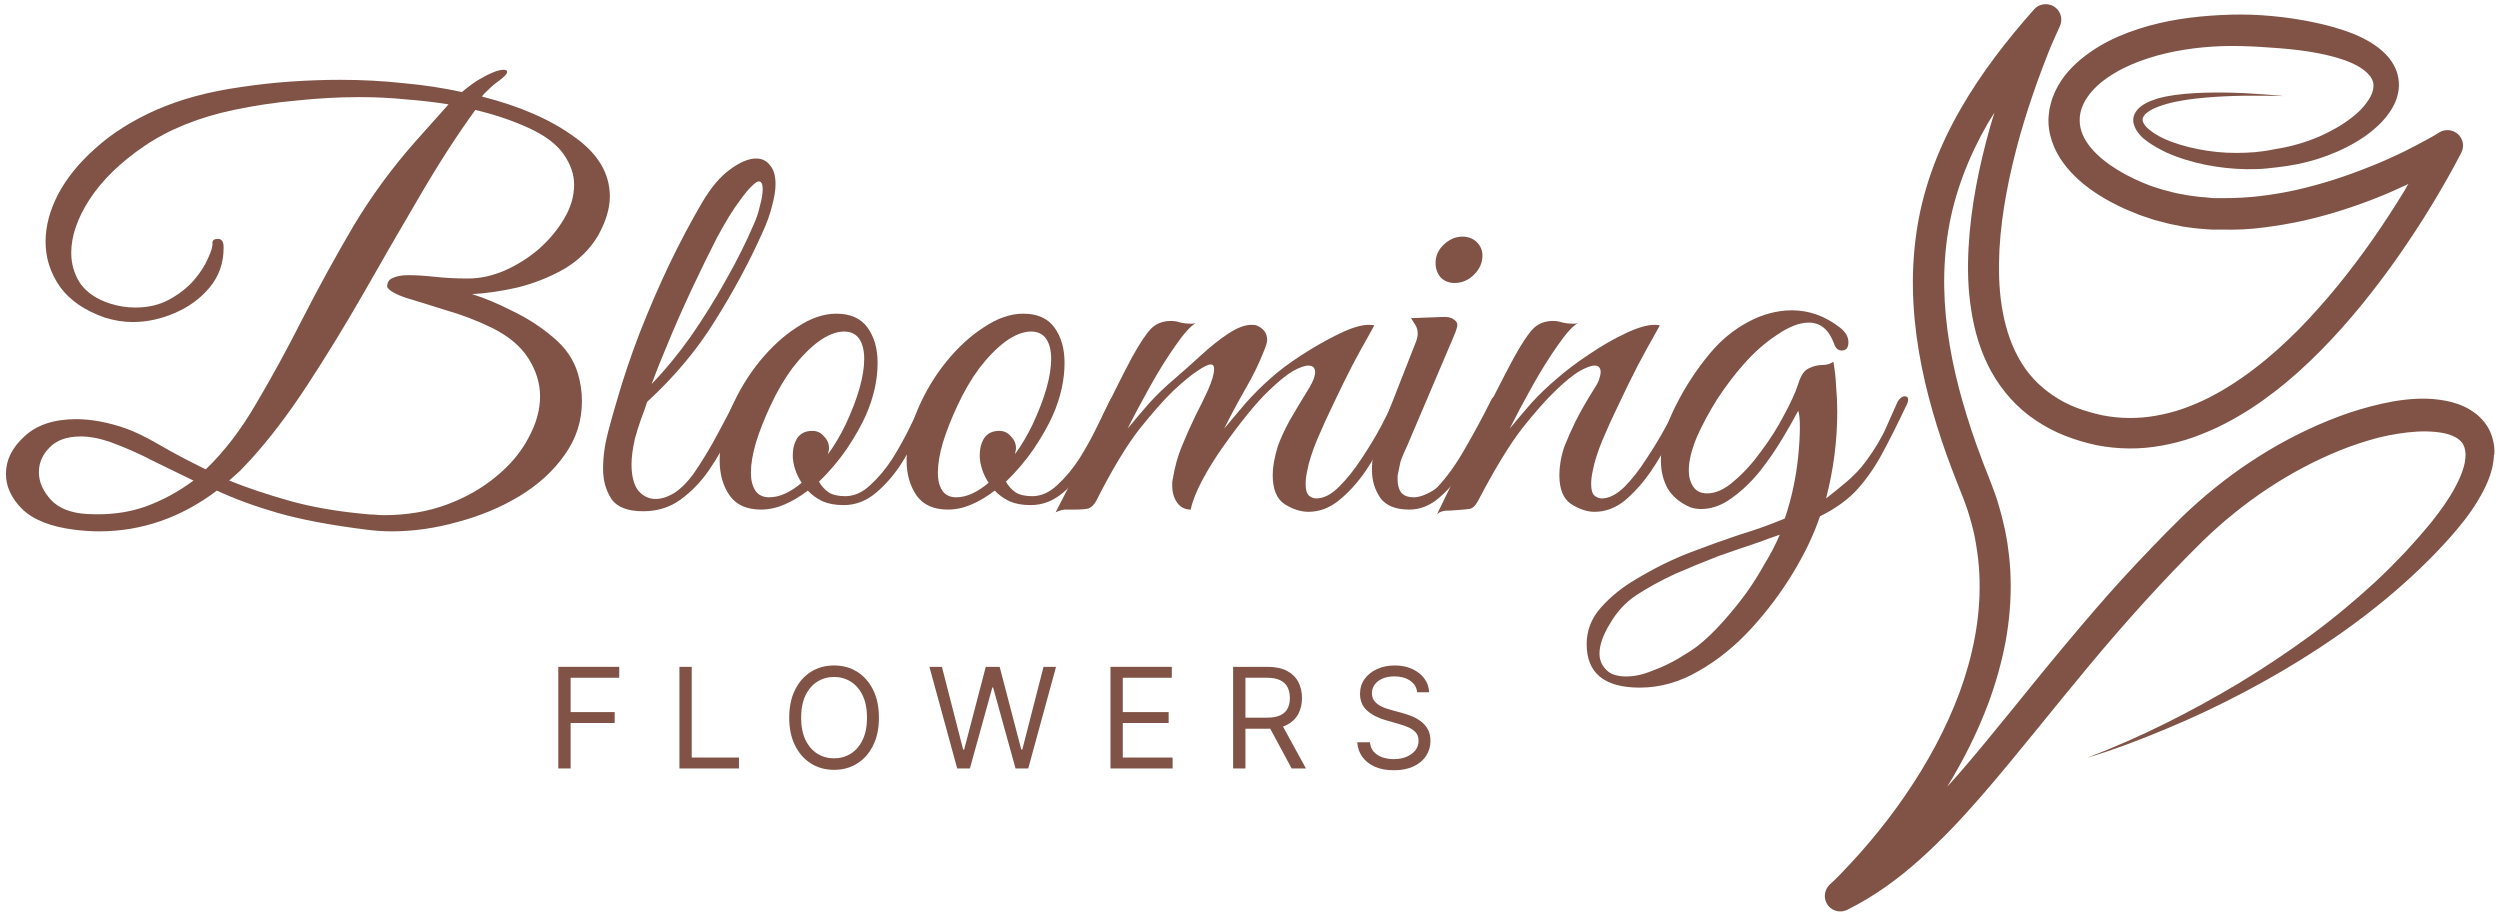 <svg xmlns="http://www.w3.org/2000/svg" width="208" height="76" viewBox="0 0 208 76" fill="none"><path d="M136.422 57.21C133.481 57.21 132.01 56.002 132.01 53.588C132.01 52.442 132.413 51.421 133.218 50.523C134.022 49.625 134.982 48.851 136.097 48.201C137.645 47.272 139.146 46.529 140.601 45.972C142.056 45.415 143.434 44.92 144.734 44.486C146.065 44.084 147.319 43.635 148.495 43.139C149.052 41.499 149.424 39.781 149.61 37.985C149.702 37.056 149.749 36.252 149.749 35.57C149.749 34.858 149.702 34.394 149.61 34.177C149.269 34.828 148.82 35.617 148.263 36.546C147.706 37.474 147.071 38.388 146.359 39.285C145.647 40.152 144.873 40.88 144.037 41.468C143.232 42.056 142.396 42.35 141.53 42.35C141.22 42.35 140.926 42.304 140.647 42.211C139.781 41.839 139.146 41.313 138.743 40.632C138.372 39.951 138.186 39.177 138.186 38.31C138.186 36.917 138.589 35.416 139.394 33.806C140.198 32.196 141.158 30.726 142.273 29.394C143.17 28.311 144.223 27.444 145.43 26.794C146.638 26.144 147.86 25.819 149.099 25.819C150.523 25.819 151.854 26.299 153.092 27.258C153.557 27.63 153.789 28.032 153.789 28.466C153.789 28.93 153.603 29.162 153.232 29.162C152.922 29.162 152.705 28.961 152.581 28.559C152.148 27.413 151.452 26.84 150.492 26.84C149.718 26.84 148.836 27.181 147.845 27.862C146.854 28.512 145.926 29.332 145.059 30.323C144.316 31.159 143.588 32.119 142.876 33.202C142.195 34.286 141.623 35.354 141.158 36.406C140.725 37.459 140.508 38.372 140.508 39.146C140.508 39.672 140.632 40.121 140.88 40.493C141.127 40.864 141.514 41.05 142.04 41.05C142.752 41.05 143.495 40.709 144.269 40.028C145.074 39.347 145.833 38.511 146.545 37.521C147.288 36.53 147.922 35.524 148.449 34.502C149.006 33.481 149.393 32.63 149.61 31.948C149.826 31.236 150.12 30.803 150.492 30.648C150.863 30.462 151.235 30.37 151.606 30.37C151.978 30.37 152.287 30.277 152.535 30.091C152.659 30.772 152.736 31.469 152.767 32.181C152.829 32.862 152.86 33.558 152.86 34.27C152.86 36.654 152.551 39.053 151.931 41.468C152.489 41.034 153.061 40.57 153.65 40.075C154.269 39.548 154.795 38.991 155.228 38.403C156.002 37.35 156.575 36.391 156.946 35.524C157.349 34.626 157.658 33.93 157.875 33.434C158.061 33.125 158.262 32.97 158.479 32.97C158.665 32.97 158.757 33.063 158.757 33.249C158.757 33.403 158.696 33.589 158.572 33.806C157.798 35.447 157.086 36.855 156.436 38.032C155.786 39.177 155.074 40.152 154.3 40.957C153.526 41.731 152.566 42.397 151.421 42.954C150.925 44.44 150.182 46.003 149.192 47.644C148.201 49.285 147.04 50.833 145.709 52.288C144.378 53.742 142.923 54.919 141.344 55.817C139.765 56.745 138.124 57.21 136.422 57.21ZM135.307 56.281C135.988 56.281 136.7 56.126 137.443 55.817C138.217 55.538 138.945 55.197 139.626 54.795C140.307 54.393 140.833 54.052 141.205 53.773C141.917 53.216 142.644 52.52 143.387 51.684C144.13 50.848 144.78 50.043 145.337 49.269C145.864 48.526 146.359 47.737 146.823 46.901C147.319 46.096 147.737 45.291 148.077 44.486C147.83 44.579 147.52 44.687 147.148 44.811C146.808 44.935 146.56 45.028 146.405 45.09C145.384 45.43 144.254 45.817 143.016 46.251C141.808 46.715 140.601 47.21 139.394 47.737C138.186 48.294 137.087 48.898 136.097 49.548C135.23 50.136 134.518 50.91 133.961 51.87C133.372 52.829 133.078 53.665 133.078 54.377C133.078 54.903 133.264 55.352 133.636 55.724C133.976 56.095 134.533 56.281 135.307 56.281Z" fill="#805346"></path><path d="M119.568 42.768C120.683 40.508 121.751 38.279 122.772 36.081C123.825 33.852 124.893 31.732 125.976 29.72C126.595 28.605 127.106 27.831 127.509 27.398C127.942 26.933 128.515 26.701 129.227 26.701C129.475 26.701 129.738 26.748 130.016 26.84C130.295 26.902 130.573 26.933 130.852 26.933C131.038 26.933 131.177 26.918 131.27 26.887C130.837 27.135 130.279 27.754 129.598 28.744C128.917 29.704 128.221 30.819 127.509 32.088C126.797 33.357 126.162 34.549 125.605 35.663C126.193 34.951 126.797 34.239 127.416 33.527C128.066 32.815 128.778 32.134 129.552 31.484C130.295 30.834 131.177 30.168 132.199 29.487C133.251 28.775 134.273 28.187 135.264 27.723C136.254 27.258 137.044 27.026 137.632 27.026C137.848 27.026 138.003 27.042 138.096 27.073C138.096 27.073 137.926 27.382 137.585 28.001C137.245 28.59 136.811 29.379 136.285 30.37C135.79 31.329 135.279 32.366 134.753 33.481C134.226 34.564 133.747 35.617 133.313 36.639C132.911 37.629 132.648 38.465 132.524 39.146C132.431 39.548 132.384 39.92 132.384 40.261C132.384 40.756 132.477 41.081 132.663 41.236C132.849 41.391 133.05 41.468 133.267 41.468C133.855 41.468 134.474 41.158 135.124 40.539C135.774 39.889 136.393 39.1 136.982 38.171C137.601 37.242 138.143 36.344 138.607 35.478C139.102 34.58 139.458 33.899 139.675 33.434C139.799 33.187 139.892 33.047 139.954 33.017C140.016 32.955 140.108 32.924 140.232 32.924C140.418 32.924 140.511 33.047 140.511 33.295C140.511 33.45 140.464 33.62 140.372 33.806C140 34.518 139.551 35.369 139.025 36.36C138.53 37.35 137.957 38.326 137.307 39.285C136.657 40.214 135.945 41.004 135.171 41.654C134.397 42.273 133.561 42.582 132.663 42.582C132.044 42.582 131.394 42.366 130.713 41.932C130.063 41.499 129.738 40.694 129.738 39.518C129.738 39.177 129.769 38.821 129.831 38.45C129.892 38.047 130.001 37.614 130.156 37.149C130.403 36.53 130.697 35.865 131.038 35.153C131.378 34.441 131.936 33.465 132.71 32.227C132.926 31.887 133.05 31.623 133.081 31.438C133.143 31.252 133.174 31.097 133.174 30.973C133.174 30.602 133.004 30.416 132.663 30.416C132.384 30.416 131.967 30.571 131.409 30.88C130.883 31.19 130.217 31.732 129.413 32.506C128.639 33.249 127.71 34.301 126.626 35.663C125.574 37.026 124.351 39.038 122.958 41.7C122.741 42.102 122.494 42.319 122.215 42.35C121.967 42.381 121.611 42.412 121.147 42.443C120.837 42.474 120.543 42.489 120.265 42.489C119.986 42.52 119.754 42.613 119.568 42.768Z" fill="#805346"></path><path d="M121.018 23.544C120.553 23.544 120.166 23.389 119.857 23.079C119.578 22.739 119.439 22.336 119.439 21.872C119.439 21.284 119.671 20.773 120.136 20.34C120.6 19.906 121.111 19.689 121.668 19.689C122.163 19.689 122.566 19.844 122.875 20.154C123.185 20.463 123.34 20.835 123.34 21.268C123.34 21.857 123.107 22.383 122.643 22.847C122.179 23.311 121.637 23.544 121.018 23.544ZM117.256 42.397C116.111 42.397 115.306 42.072 114.842 41.422C114.377 40.74 114.145 39.967 114.145 39.1C114.145 38.635 114.192 38.171 114.285 37.707C114.408 37.211 114.548 36.763 114.702 36.36L117.814 28.419C117.907 28.172 117.953 27.955 117.953 27.769C117.953 27.46 117.876 27.197 117.721 26.98C117.566 26.732 117.458 26.562 117.396 26.469L119.95 26.376C120.414 26.345 120.739 26.407 120.925 26.562C121.142 26.686 121.25 26.841 121.25 27.026C121.25 27.212 121.142 27.553 120.925 28.048L117.071 37.103C117.071 37.103 116.978 37.304 116.792 37.707C116.637 38.078 116.544 38.326 116.514 38.45C116.421 38.914 116.359 39.208 116.328 39.332C116.297 39.456 116.281 39.533 116.281 39.564C116.281 39.595 116.281 39.719 116.281 39.936C116.281 40.338 116.374 40.679 116.56 40.957C116.777 41.236 117.133 41.375 117.628 41.375C117.938 41.375 118.294 41.282 118.696 41.096C119.098 40.911 119.393 40.725 119.578 40.539C120.352 39.734 121.111 38.682 121.854 37.382C122.628 36.05 123.34 34.735 123.99 33.435C124.114 33.125 124.268 32.97 124.454 32.97C124.609 32.97 124.686 33.078 124.686 33.295C124.686 33.419 124.64 33.605 124.547 33.852C124.237 34.503 123.85 35.307 123.386 36.267C122.922 37.227 122.364 38.187 121.714 39.146C121.095 40.075 120.414 40.849 119.671 41.468C118.928 42.087 118.123 42.397 117.256 42.397Z" fill="#805346"></path><path d="M87.826 42.629C88.971 40.431 90.055 38.233 91.076 36.035C92.098 33.806 93.135 31.701 94.187 29.72C94.807 28.605 95.317 27.831 95.72 27.398C96.153 26.933 96.726 26.701 97.438 26.701C97.686 26.701 97.949 26.748 98.227 26.84C98.506 26.902 98.785 26.933 99.063 26.933C99.249 26.933 99.388 26.918 99.481 26.887C99.048 27.135 98.49 27.754 97.809 28.744C97.128 29.704 96.432 30.819 95.72 32.088C95.008 33.357 94.373 34.549 93.816 35.663C94.404 34.951 95.008 34.239 95.627 33.527C96.277 32.815 96.989 32.134 97.763 31.484C98.444 30.896 99.156 30.261 99.899 29.58C100.673 28.868 101.431 28.265 102.174 27.769C102.917 27.274 103.568 27.026 104.125 27.026C104.341 27.026 104.481 27.042 104.543 27.073C105.131 27.32 105.425 27.723 105.425 28.28C105.425 28.466 105.348 28.744 105.193 29.116C104.79 30.168 104.264 31.252 103.614 32.366C102.995 33.45 102.407 34.549 101.849 35.663C102.314 35.106 102.886 34.425 103.568 33.62C104.28 32.815 104.992 32.103 105.704 31.484C106.385 30.865 107.251 30.215 108.304 29.534C109.357 28.853 110.394 28.265 111.415 27.769C112.437 27.274 113.257 27.026 113.876 27.026C114.093 27.026 114.248 27.042 114.341 27.073C114.341 27.073 114.17 27.382 113.83 28.001C113.489 28.59 113.056 29.379 112.53 30.37C112.034 31.329 111.524 32.366 110.997 33.481C110.471 34.564 109.991 35.617 109.558 36.639C109.155 37.629 108.892 38.465 108.768 39.146C108.676 39.548 108.629 39.92 108.629 40.261C108.629 40.756 108.722 41.081 108.908 41.236C109.093 41.391 109.295 41.468 109.511 41.468C110.131 41.468 110.765 41.143 111.415 40.493C112.065 39.843 112.685 39.069 113.273 38.171C113.892 37.242 114.434 36.344 114.898 35.478C115.362 34.58 115.703 33.899 115.92 33.434C116.105 33.094 116.291 32.924 116.477 32.924C116.663 32.924 116.755 33.047 116.755 33.295C116.755 33.45 116.709 33.62 116.616 33.806C116.245 34.518 115.796 35.369 115.269 36.36C114.774 37.35 114.201 38.326 113.551 39.285C112.901 40.214 112.174 41.004 111.369 41.654C110.595 42.273 109.759 42.582 108.861 42.582C108.211 42.582 107.546 42.366 106.865 41.932C106.214 41.499 105.889 40.694 105.889 39.518C105.889 38.867 106.029 38.078 106.307 37.149C106.524 36.53 106.849 35.818 107.282 35.013C107.747 34.208 108.304 33.28 108.954 32.227C109.264 31.701 109.418 31.283 109.418 30.973C109.418 30.602 109.233 30.416 108.861 30.416C108.552 30.416 108.118 30.571 107.561 30.88C107.035 31.19 106.369 31.732 105.564 32.506C105.069 32.97 104.481 33.62 103.8 34.456C103.15 35.261 102.484 36.143 101.803 37.103C101.122 38.063 100.534 39.007 100.038 39.935C99.543 40.864 99.218 41.685 99.063 42.397C98.599 42.397 98.227 42.211 97.949 41.839C97.67 41.437 97.531 40.973 97.531 40.446C97.531 40.353 97.531 40.261 97.531 40.168C97.531 40.075 97.546 39.966 97.577 39.843C97.732 38.883 97.98 37.985 98.32 37.149C98.661 36.313 99.048 35.447 99.481 34.549C99.822 33.899 100.162 33.202 100.503 32.459C100.843 31.685 101.014 31.097 101.014 30.695C101.014 30.447 100.921 30.323 100.735 30.323C100.518 30.323 100.162 30.494 99.667 30.834C99.172 31.144 98.49 31.701 97.624 32.506C96.85 33.249 95.906 34.317 94.791 35.71C93.708 37.103 92.516 39.084 91.216 41.654C91.03 41.994 90.813 42.211 90.565 42.304C90.318 42.366 89.931 42.397 89.404 42.397C89.064 42.397 88.785 42.397 88.569 42.397C88.321 42.428 88.073 42.505 87.826 42.629Z" fill="#805346"></path><path d="M78.865 42.397C77.689 42.397 76.822 42.01 76.265 41.236C75.708 40.431 75.429 39.456 75.429 38.31C75.429 36.917 75.754 35.462 76.404 33.945C77.023 32.521 77.813 31.221 78.773 30.045C79.732 28.868 80.769 27.924 81.884 27.212C82.998 26.469 84.082 26.098 85.134 26.098C86.311 26.098 87.178 26.485 87.735 27.259C88.292 28.032 88.571 29.008 88.571 30.184C88.571 31.608 88.246 33.063 87.596 34.549C87.224 35.385 86.698 36.314 86.017 37.335C85.336 38.326 84.562 39.239 83.695 40.075C83.881 40.416 84.144 40.71 84.484 40.957C84.825 41.174 85.289 41.282 85.877 41.282C86.62 41.282 87.317 40.973 87.967 40.354C88.648 39.734 89.267 38.991 89.824 38.125C90.382 37.227 90.877 36.329 91.31 35.431C91.744 34.534 92.1 33.806 92.378 33.249C92.471 33.063 92.626 32.97 92.843 32.97C92.967 32.97 93.059 33.032 93.121 33.156C93.183 33.249 93.168 33.404 93.075 33.62C92.889 34.085 92.58 34.781 92.146 35.71C91.713 36.608 91.186 37.552 90.567 38.542C89.948 39.502 89.236 40.323 88.431 41.004C87.626 41.685 86.729 42.025 85.738 42.025C85.057 42.025 84.469 41.917 83.974 41.7C83.478 41.453 83.076 41.158 82.766 40.818C82.116 41.313 81.466 41.7 80.816 41.979C80.166 42.257 79.516 42.397 78.865 42.397ZM79.562 41.375C80.398 41.375 81.296 40.973 82.255 40.168C82.008 39.796 81.822 39.409 81.698 39.007C81.574 38.605 81.512 38.233 81.512 37.892C81.512 37.335 81.636 36.855 81.884 36.453C82.162 36.05 82.58 35.849 83.138 35.849C83.54 35.849 83.865 36.004 84.113 36.314C84.391 36.592 84.531 36.917 84.531 37.289C84.531 37.382 84.515 37.474 84.484 37.567C84.484 37.629 84.469 37.707 84.438 37.8C84.964 37.087 85.459 36.252 85.924 35.292C86.945 33.094 87.456 31.283 87.456 29.859C87.456 29.147 87.317 28.59 87.038 28.187C86.76 27.785 86.342 27.584 85.784 27.584C85.134 27.584 84.422 27.862 83.648 28.419C82.905 28.977 82.178 29.72 81.466 30.648C80.785 31.577 80.181 32.614 79.655 33.76C79.16 34.812 78.757 35.834 78.448 36.824C78.169 37.784 78.03 38.62 78.03 39.332C78.03 39.951 78.153 40.446 78.401 40.818C78.649 41.189 79.036 41.375 79.562 41.375Z" fill="#805346"></path><path d="M63.311 42.397C62.135 42.397 61.268 42.01 60.711 41.236C60.153 40.431 59.875 39.456 59.875 38.31C59.875 36.917 60.2 35.462 60.85 33.945C61.469 32.521 62.258 31.221 63.218 30.045C64.178 28.868 65.215 27.924 66.329 27.212C67.444 26.469 68.527 26.098 69.58 26.098C70.756 26.098 71.623 26.485 72.18 27.259C72.738 28.032 73.016 29.008 73.016 30.184C73.016 31.608 72.691 33.063 72.041 34.549C71.669 35.385 71.143 36.314 70.462 37.335C69.781 38.326 69.007 39.239 68.14 40.075C68.326 40.416 68.589 40.71 68.93 40.957C69.27 41.174 69.735 41.282 70.323 41.282C71.066 41.282 71.762 40.973 72.412 40.354C73.094 39.734 73.713 38.991 74.27 38.125C74.827 37.227 75.323 36.329 75.756 35.431C76.189 34.534 76.545 33.806 76.824 33.249C76.917 33.063 77.072 32.97 77.288 32.97C77.412 32.97 77.505 33.032 77.567 33.156C77.629 33.249 77.613 33.404 77.52 33.62C77.335 34.085 77.025 34.781 76.592 35.71C76.158 36.608 75.632 37.552 75.013 38.542C74.394 39.502 73.682 40.323 72.877 41.004C72.072 41.685 71.174 42.025 70.184 42.025C69.502 42.025 68.914 41.917 68.419 41.7C67.924 41.453 67.521 41.158 67.212 40.818C66.562 41.313 65.912 41.7 65.261 41.979C64.611 42.257 63.961 42.397 63.311 42.397ZM64.008 41.375C64.843 41.375 65.741 40.973 66.701 40.168C66.453 39.796 66.267 39.409 66.144 39.007C66.02 38.605 65.958 38.233 65.958 37.892C65.958 37.335 66.082 36.855 66.329 36.453C66.608 36.05 67.026 35.849 67.583 35.849C67.986 35.849 68.311 36.004 68.558 36.314C68.837 36.592 68.976 36.917 68.976 37.289C68.976 37.382 68.961 37.474 68.93 37.567C68.93 37.629 68.914 37.707 68.883 37.8C69.41 37.087 69.905 36.252 70.369 35.292C71.391 33.094 71.902 31.283 71.902 29.859C71.902 29.147 71.762 28.59 71.484 28.187C71.205 27.785 70.787 27.584 70.23 27.584C69.58 27.584 68.868 27.862 68.094 28.419C67.351 28.977 66.624 29.72 65.912 30.648C65.23 31.577 64.627 32.614 64.1 33.76C63.605 34.812 63.203 35.834 62.893 36.824C62.614 37.784 62.475 38.62 62.475 39.332C62.475 39.951 62.599 40.446 62.847 40.818C63.094 41.189 63.481 41.375 64.008 41.375Z" fill="#805346"></path><path d="M53.518 42.536C52.218 42.536 51.336 42.195 50.871 41.514C50.407 40.802 50.175 39.966 50.175 39.007C50.175 38.016 50.314 36.995 50.593 35.942C50.871 34.889 51.119 34.007 51.336 33.295C51.831 31.561 52.45 29.72 53.193 27.769C53.967 25.788 54.803 23.853 55.701 21.965C56.629 20.045 57.543 18.327 58.44 16.81C59.153 15.603 59.911 14.705 60.716 14.117C61.552 13.498 62.279 13.188 62.898 13.188C63.394 13.188 63.781 13.374 64.059 13.745C64.369 14.086 64.524 14.612 64.524 15.324C64.524 15.82 64.431 16.408 64.245 17.089C64.09 17.77 63.812 18.544 63.409 19.411C62.326 21.825 61.025 24.24 59.508 26.655C58.023 29.069 56.134 31.329 53.843 33.434C53.719 33.837 53.549 34.317 53.333 34.874C53.147 35.4 52.976 35.942 52.822 36.499C52.636 37.335 52.543 38.047 52.543 38.635C52.543 39.595 52.729 40.322 53.1 40.818C53.503 41.282 53.983 41.514 54.54 41.514C55.035 41.514 55.561 41.344 56.119 41.004C56.676 40.632 57.202 40.106 57.697 39.425C58.44 38.341 59.106 37.242 59.694 36.128C60.313 34.982 60.778 34.1 61.087 33.481C61.273 33.14 61.474 32.97 61.691 32.97C61.846 32.97 61.923 33.063 61.923 33.249C61.923 33.403 61.877 33.574 61.784 33.76C61.505 34.379 61.134 35.184 60.669 36.174C60.236 37.134 59.679 38.109 58.998 39.1C58.348 40.059 57.558 40.88 56.629 41.561C55.732 42.211 54.695 42.536 53.518 42.536ZM54.215 31.948C55.329 30.803 56.413 29.487 57.465 28.001C58.518 26.485 59.493 24.921 60.391 23.311C61.319 21.671 62.093 20.123 62.713 18.668C62.929 18.203 63.099 17.692 63.223 17.135C63.378 16.578 63.456 16.114 63.456 15.742C63.456 15.309 63.347 15.092 63.13 15.092C63.007 15.092 62.821 15.216 62.573 15.464C62.326 15.68 62.001 16.067 61.598 16.625C61.01 17.398 60.36 18.451 59.648 19.782C58.967 21.113 58.27 22.537 57.558 24.054C56.846 25.571 56.196 27.042 55.608 28.466C55.02 29.859 54.555 31.02 54.215 31.948Z" fill="#805346"></path><path d="M8.249 44.208C7.568 44.208 6.871 44.161 6.159 44.068C4.209 43.821 2.769 43.248 1.841 42.35C0.943 41.452 0.494 40.477 0.494 39.425C0.494 38.279 1.005 37.242 2.026 36.313C3.048 35.354 4.487 34.874 6.345 34.874C7.583 34.874 8.93 35.122 10.385 35.617C11.19 35.896 12.149 36.36 13.264 37.01C14.378 37.66 15.663 38.341 17.118 39.053C18.666 37.567 20.075 35.725 21.344 33.527C22.644 31.329 23.929 28.977 25.198 26.469C26.498 23.93 27.891 21.392 29.377 18.854C30.894 16.315 32.643 13.931 34.624 11.702L37.318 8.684C36.172 8.498 34.98 8.359 33.742 8.266C32.504 8.142 31.219 8.08 29.888 8.08C28.216 8.08 26.498 8.173 24.734 8.359C22.969 8.514 21.204 8.777 19.44 9.148C16.53 9.767 14.069 10.758 12.056 12.12C10.044 13.482 8.512 14.968 7.459 16.578C6.438 18.157 5.927 19.643 5.927 21.036C5.927 21.996 6.19 22.863 6.716 23.636C7.274 24.379 8.094 24.921 9.177 25.262C9.859 25.478 10.555 25.587 11.267 25.587C12.32 25.587 13.248 25.37 14.053 24.937C14.858 24.503 15.539 23.977 16.096 23.358C16.654 22.708 17.056 22.088 17.304 21.5C17.582 20.912 17.706 20.479 17.675 20.2C17.675 19.983 17.83 19.875 18.14 19.875C18.449 19.875 18.604 20.107 18.604 20.572V20.618C18.604 21.887 18.217 22.986 17.443 23.915C16.669 24.844 15.694 25.556 14.518 26.051C13.372 26.546 12.211 26.794 11.035 26.794C10.292 26.794 9.518 26.67 8.713 26.423C7.041 25.834 5.803 24.983 4.998 23.869C4.193 22.723 3.791 21.469 3.791 20.107C3.791 18.838 4.131 17.538 4.812 16.207C5.524 14.845 6.562 13.56 7.924 12.352C9.286 11.114 10.973 10.046 12.985 9.148C15.028 8.251 17.381 7.616 20.044 7.244C21.468 7.028 22.876 6.873 24.269 6.78C25.662 6.687 27.009 6.641 28.309 6.641C30.105 6.641 31.854 6.734 33.556 6.919C35.29 7.074 36.915 7.322 38.432 7.662C38.866 7.291 39.299 6.966 39.733 6.687C40.197 6.409 40.615 6.192 40.986 6.037C41.203 5.944 41.389 5.882 41.544 5.851C41.698 5.82 41.822 5.805 41.915 5.805C42.101 5.805 42.194 5.867 42.194 5.991C42.194 6.145 41.961 6.393 41.497 6.734C41.188 6.95 40.893 7.198 40.615 7.477C40.336 7.724 40.166 7.91 40.104 8.034C43.262 8.839 45.816 9.953 47.766 11.377C49.747 12.77 50.738 14.427 50.738 16.346C50.738 17.337 50.413 18.42 49.763 19.596C49.082 20.742 48.137 21.671 46.93 22.383C45.723 23.064 44.438 23.575 43.076 23.915C41.714 24.225 40.444 24.41 39.268 24.472C40.29 24.782 41.404 25.246 42.611 25.865C43.85 26.453 44.98 27.181 46.001 28.048C47.054 28.915 47.75 29.936 48.091 31.113C48.308 31.856 48.416 32.614 48.416 33.388C48.416 35.029 47.936 36.515 46.977 37.846C46.048 39.177 44.794 40.322 43.215 41.282C41.667 42.211 39.965 42.923 38.107 43.418C36.25 43.944 34.408 44.208 32.581 44.208C31.9 44.208 31.204 44.161 30.492 44.068C27.52 43.697 25.059 43.233 23.108 42.675C21.189 42.118 19.502 41.499 18.047 40.818C15.044 43.078 11.778 44.208 8.249 44.208ZM31.931 42.861C33.85 42.861 35.6 42.567 37.178 41.979C38.757 41.391 40.119 40.617 41.265 39.657C42.441 38.697 43.339 37.629 43.958 36.453C44.608 35.276 44.933 34.115 44.933 32.97C44.933 31.887 44.608 30.834 43.958 29.812C43.308 28.791 42.286 27.939 40.893 27.258C39.686 26.67 38.432 26.19 37.132 25.819C35.863 25.416 34.764 25.076 33.835 24.797C32.906 24.488 32.365 24.178 32.21 23.869C32.21 23.497 32.365 23.25 32.674 23.126C33.015 22.971 33.448 22.893 33.974 22.893C34.593 22.893 35.337 22.94 36.203 23.033C37.07 23.126 37.983 23.172 38.943 23.172C39.934 23.172 40.94 22.955 41.961 22.522C43.014 22.058 43.974 21.454 44.84 20.711C45.707 19.937 46.404 19.101 46.93 18.203C47.487 17.275 47.766 16.331 47.766 15.371C47.766 14.504 47.472 13.653 46.884 12.817C46.295 11.981 45.32 11.253 43.958 10.634C42.596 10.015 41.126 9.52 39.547 9.148C37.999 11.284 36.451 13.684 34.903 16.346C33.355 18.977 31.807 21.655 30.259 24.379C28.712 27.073 27.148 29.627 25.569 32.041C23.991 34.456 22.412 36.53 20.833 38.264C20.461 38.666 20.167 38.976 19.951 39.193C19.734 39.378 19.44 39.641 19.068 39.982C20.523 40.57 22.18 41.127 24.037 41.654C25.895 42.18 28.015 42.551 30.399 42.768C30.646 42.799 30.894 42.815 31.142 42.815C31.42 42.846 31.683 42.861 31.931 42.861ZM7.32 42.768C9.054 42.861 10.633 42.66 12.056 42.164C13.511 41.638 14.858 40.911 16.096 39.982C15.013 39.456 13.899 38.914 12.753 38.357C11.639 37.769 10.447 37.242 9.177 36.778C8.28 36.468 7.459 36.313 6.716 36.313C5.571 36.313 4.704 36.623 4.116 37.242C3.528 37.83 3.234 38.511 3.234 39.285C3.234 40.09 3.574 40.864 4.255 41.607C4.936 42.319 5.958 42.706 7.32 42.768Z" fill="#805346"></path><path d="M207.528 37.814C207.56 37.436 207.513 37.011 207.418 36.617C207.324 36.207 207.15 35.798 206.914 35.42C206.678 35.057 206.378 34.742 206.063 34.475C205.733 34.223 205.402 34.002 205.055 33.845C204.362 33.514 203.669 33.356 202.992 33.262C202.315 33.167 201.653 33.151 200.991 33.183C199.684 33.246 198.455 33.498 197.242 33.813C196.03 34.128 194.864 34.522 193.714 34.995C189.146 36.853 185.051 39.626 181.538 43.012C179.821 44.698 178.183 46.414 176.56 48.179C174.954 49.943 173.41 51.754 171.882 53.581C168.826 57.22 165.928 60.969 162.872 64.498C162.589 64.828 162.289 65.128 162.006 65.458C163.36 63.253 164.542 60.906 165.455 58.449C166.054 56.826 166.527 55.141 166.857 53.424C167.172 51.707 167.33 49.943 167.283 48.179C167.267 47.297 167.188 46.414 167.062 45.532C167.015 45.091 166.92 44.666 166.842 44.225C166.747 43.8 166.653 43.359 166.542 42.933C166.432 42.508 166.306 42.083 166.18 41.657C166.038 41.232 165.896 40.823 165.739 40.413L165.282 39.232C165.14 38.854 164.967 38.476 164.841 38.082C164.258 36.554 163.739 34.995 163.297 33.435C162.841 31.876 162.478 30.285 162.211 28.694C161.675 25.512 161.58 22.283 162.1 19.164C162.62 16.029 163.786 13.037 165.392 10.248C165.566 9.949 165.755 9.666 165.944 9.366C165.818 9.76 165.692 10.154 165.581 10.548C164.668 13.793 163.975 17.132 163.786 20.582C163.691 22.299 163.723 24.047 164.006 25.796C164.274 27.544 164.778 29.292 165.676 30.915C166.117 31.718 166.668 32.49 167.298 33.183C167.928 33.876 168.637 34.49 169.409 34.995C170.181 35.514 171 35.94 171.851 36.27C172.701 36.601 173.568 36.853 174.45 37.042C176.23 37.389 178.088 37.404 179.853 37.074C180.735 36.916 181.601 36.696 182.452 36.396C183.286 36.097 184.105 35.751 184.893 35.357C185.681 34.963 186.437 34.522 187.161 34.065C187.902 33.593 188.595 33.089 189.272 32.569C190.642 31.513 191.903 30.363 193.1 29.151C195.494 26.725 197.605 24.078 199.542 21.322C200.503 19.936 201.432 18.534 202.299 17.101C202.74 16.376 203.165 15.651 203.575 14.927C203.779 14.565 203.984 14.186 204.189 13.824C204.394 13.446 204.583 13.084 204.788 12.69C204.977 12.296 204.977 11.824 204.725 11.43C204.346 10.831 203.559 10.642 202.945 11.02C202.756 11.146 202.504 11.288 202.283 11.414C202.047 11.54 201.826 11.666 201.59 11.792C201.117 12.044 200.645 12.296 200.172 12.533C199.211 13.005 198.235 13.446 197.242 13.84C195.258 14.643 193.226 15.305 191.162 15.777C190.138 16.014 189.083 16.187 188.043 16.313C187.004 16.439 185.964 16.486 184.925 16.486H184.153L183.381 16.407C183.129 16.407 182.861 16.36 182.609 16.329L182.231 16.281L182.042 16.25L181.853 16.218L181.097 16.077C180.845 16.029 180.609 15.951 180.357 15.888L179.979 15.793C179.853 15.762 179.742 15.714 179.616 15.683C179.38 15.604 179.128 15.525 178.892 15.447C177.001 14.722 175.127 13.682 173.961 12.296C173.678 11.95 173.442 11.587 173.284 11.209C173.127 10.831 173.032 10.453 173.032 10.075C173.001 9.319 173.3 8.547 173.835 7.854C174.371 7.161 175.127 6.547 175.978 6.059C176.812 5.554 177.758 5.161 178.734 4.846C180.687 4.216 182.767 3.916 184.877 3.838C185.933 3.806 186.988 3.838 188.043 3.901C189.099 3.964 190.17 4.042 191.21 4.168C192.249 4.294 193.289 4.483 194.265 4.751C194.754 4.893 195.226 5.05 195.652 5.239C196.077 5.428 196.486 5.665 196.801 5.932C197.116 6.2 197.321 6.468 197.416 6.752C197.51 7.019 197.494 7.334 197.368 7.712C197.242 8.075 196.99 8.453 196.691 8.815C196.392 9.177 196.03 9.508 195.636 9.807C194.848 10.422 193.935 10.926 192.989 11.351C192.029 11.761 191.036 12.076 190.012 12.28C189.76 12.328 189.477 12.375 189.209 12.422C188.941 12.485 188.689 12.517 188.421 12.564C187.902 12.643 187.382 12.69 186.846 12.706C185.791 12.753 184.72 12.706 183.68 12.548C182.625 12.391 181.585 12.139 180.609 11.776C180.12 11.587 179.648 11.367 179.222 11.083C179.018 10.942 178.813 10.8 178.64 10.627C178.482 10.469 178.34 10.28 178.293 10.123C178.246 9.965 178.246 9.823 178.356 9.666C178.451 9.508 178.64 9.351 178.844 9.225C179.254 8.957 179.774 8.799 180.278 8.642C181.317 8.358 182.404 8.217 183.491 8.122C184.578 8.027 185.681 7.98 186.768 7.964C187.87 7.949 188.973 7.965 190.06 7.996C187.87 7.791 185.665 7.649 183.46 7.712C182.357 7.744 181.239 7.823 180.136 8.043C179.994 8.075 179.853 8.106 179.727 8.138C179.585 8.169 179.443 8.216 179.317 8.264C179.049 8.358 178.766 8.453 178.498 8.61C178.23 8.752 177.962 8.941 177.742 9.24C177.632 9.382 177.553 9.571 177.506 9.76C177.474 9.949 177.474 10.17 177.537 10.343C177.632 10.705 177.836 10.989 178.041 11.225C178.246 11.461 178.482 11.65 178.734 11.824C179.222 12.17 179.726 12.438 180.246 12.69C181.302 13.162 182.389 13.478 183.507 13.714C184.625 13.934 185.759 14.06 186.894 14.076C187.461 14.076 188.043 14.076 188.61 14.013C188.894 13.982 189.193 13.95 189.461 13.919C189.745 13.871 189.997 13.856 190.296 13.808C191.446 13.635 192.564 13.352 193.651 12.942C194.738 12.533 195.793 12.013 196.77 11.335C197.258 10.989 197.731 10.595 198.172 10.138C198.597 9.681 199.007 9.146 199.29 8.484C199.432 8.154 199.526 7.791 199.574 7.397C199.621 7.004 199.574 6.594 199.479 6.2C199.385 5.806 199.196 5.444 198.991 5.129C198.786 4.814 198.534 4.546 198.282 4.31C197.778 3.837 197.227 3.507 196.66 3.207C196.108 2.924 195.541 2.703 194.974 2.514C193.856 2.136 192.722 1.884 191.588 1.68C190.453 1.475 189.335 1.349 188.201 1.27C187.067 1.191 185.917 1.191 184.767 1.254C182.483 1.365 180.168 1.68 177.931 2.404C176.812 2.766 175.71 3.223 174.654 3.853C173.615 4.483 172.607 5.255 171.788 6.295C171.394 6.815 171.032 7.413 170.795 8.075C170.669 8.406 170.59 8.752 170.512 9.099C170.464 9.461 170.417 9.807 170.433 10.17C170.449 10.894 170.638 11.603 170.906 12.233C171.173 12.863 171.551 13.43 171.961 13.934C172.796 14.943 173.772 15.699 174.796 16.329C175.3 16.644 175.836 16.927 176.356 17.179C176.875 17.431 177.442 17.652 177.978 17.872C178.262 17.967 178.545 18.061 178.813 18.156C178.955 18.203 179.096 18.25 179.238 18.298L179.663 18.408C179.947 18.471 180.231 18.565 180.514 18.628L181.38 18.802L181.601 18.849L181.821 18.88L182.263 18.943C182.546 18.975 182.845 19.022 183.129 19.038L183.995 19.101H184.862C186.027 19.133 187.177 19.085 188.327 18.928C189.461 18.786 190.595 18.597 191.714 18.345C193.935 17.841 196.093 17.132 198.188 16.281C198.928 15.982 199.652 15.636 200.377 15.305C200.267 15.478 200.172 15.651 200.078 15.825C199.227 17.211 198.345 18.581 197.416 19.904C195.557 22.566 193.509 25.102 191.257 27.402C190.123 28.536 188.941 29.623 187.681 30.584C187.051 31.072 186.405 31.529 185.744 31.954C185.082 32.38 184.405 32.773 183.712 33.12C183.019 33.467 182.31 33.766 181.585 34.018C180.861 34.27 180.12 34.459 179.38 34.585C177.899 34.853 176.387 34.837 174.922 34.553C174.198 34.396 173.473 34.191 172.764 33.923C172.071 33.656 171.41 33.309 170.811 32.9C169.598 32.096 168.606 31.009 167.913 29.718C167.204 28.426 166.779 26.961 166.542 25.449C166.306 23.921 166.274 22.346 166.353 20.771C166.527 17.605 167.188 14.423 168.054 11.304C168.496 9.744 169 8.201 169.551 6.673C169.834 5.901 170.118 5.145 170.417 4.389C170.575 4.011 170.716 3.633 170.89 3.27C171.047 2.908 171.221 2.514 171.378 2.184C171.614 1.664 171.504 1.049 171.063 0.671C170.527 0.199 169.708 0.246 169.236 0.782C166.983 3.318 164.873 6.027 163.14 9.036C161.407 12.028 160.1 15.336 159.533 18.802C159.249 20.534 159.123 22.283 159.155 24.031C159.186 25.78 159.36 27.497 159.643 29.198C159.927 30.899 160.32 32.569 160.793 34.223C161.265 35.861 161.801 37.483 162.415 39.074C162.557 39.468 162.73 39.862 162.872 40.256L163.329 41.406C163.471 41.768 163.597 42.146 163.723 42.508C163.833 42.886 163.959 43.264 164.054 43.642C164.164 44.02 164.243 44.398 164.321 44.792C164.384 45.186 164.463 45.564 164.51 45.958C164.621 46.73 164.684 47.517 164.699 48.305C164.778 51.455 164.132 54.621 163.03 57.63C161.911 60.638 160.352 63.505 158.509 66.183C157.595 67.522 156.603 68.814 155.548 70.058C155.028 70.672 154.492 71.287 153.925 71.885C153.642 72.184 153.374 72.468 153.09 72.767L152.665 73.192C152.523 73.334 152.366 73.476 152.24 73.586C151.83 73.98 151.704 74.594 151.956 75.114C152.271 75.76 153.043 76.012 153.689 75.697C155.941 74.579 157.973 73.098 159.785 71.46C160.698 70.641 161.565 69.79 162.4 68.924C163.234 68.057 164.038 67.16 164.825 66.262C166.401 64.45 167.897 62.607 169.393 60.78C170.89 58.937 172.37 57.11 173.867 55.314C175.379 53.503 176.907 51.739 178.482 50.006C180.057 48.273 181.68 46.572 183.334 44.95C186.61 41.783 190.485 39.169 194.691 37.468C195.746 37.042 196.817 36.696 197.888 36.412C198.975 36.144 200.062 35.971 201.117 35.908C201.653 35.877 202.173 35.892 202.661 35.94C203.149 35.987 203.622 36.081 204 36.239C204.205 36.318 204.362 36.412 204.504 36.507C204.646 36.617 204.756 36.727 204.851 36.837C204.929 36.964 205.008 37.105 205.055 37.263C205.087 37.436 205.134 37.609 205.134 37.814C205.134 38.224 205.055 38.696 204.882 39.169C204.725 39.641 204.488 40.13 204.236 40.602C203.716 41.563 203.055 42.477 202.346 43.374C202.173 43.595 201.984 43.815 201.795 44.036L201.228 44.698C200.85 45.139 200.456 45.548 200.062 45.989C199.652 46.399 199.259 46.824 198.849 47.234L198.219 47.848C198.014 48.053 197.794 48.258 197.589 48.447C195.872 50.022 194.076 51.518 192.186 52.904C190.296 54.29 188.343 55.582 186.326 56.811C182.294 59.221 178.073 61.363 173.646 63.048C175.915 62.371 178.136 61.52 180.309 60.607C182.499 59.693 184.641 58.685 186.752 57.567C190.958 55.346 194.99 52.763 198.676 49.691C200.519 48.147 202.267 46.493 203.874 44.682C204.677 43.768 205.465 42.807 206.126 41.705C206.457 41.153 206.772 40.586 207.024 39.956C207.276 39.326 207.465 38.633 207.497 37.861L207.528 37.814Z" fill="#805346"></path><path d="M117.909 57.595C117.86 57.177 117.659 56.852 117.306 56.621C116.954 56.389 116.522 56.274 116.01 56.274C115.636 56.274 115.308 56.334 115.028 56.456C114.75 56.577 114.532 56.743 114.375 56.955C114.221 57.167 114.144 57.408 114.144 57.678C114.144 57.903 114.198 58.097 114.305 58.26C114.415 58.419 114.556 58.553 114.726 58.66C114.897 58.764 115.076 58.851 115.263 58.92C115.45 58.986 115.622 59.04 115.779 59.081L116.638 59.312C116.858 59.37 117.103 59.45 117.372 59.552C117.645 59.654 117.905 59.792 118.153 59.969C118.403 60.142 118.61 60.365 118.772 60.637C118.934 60.91 119.015 61.244 119.015 61.641C119.015 62.097 118.896 62.51 118.656 62.879C118.42 63.248 118.073 63.541 117.616 63.758C117.162 63.976 116.61 64.084 115.961 64.084C115.355 64.084 114.831 63.987 114.388 63.791C113.948 63.596 113.601 63.323 113.348 62.974C113.097 62.624 112.955 62.218 112.922 61.756H113.979C114.007 62.075 114.114 62.34 114.301 62.549C114.491 62.755 114.73 62.909 115.019 63.011C115.311 63.11 115.625 63.16 115.961 63.16C116.351 63.16 116.702 63.096 117.013 62.97C117.324 62.84 117.571 62.661 117.752 62.433C117.934 62.202 118.025 61.932 118.025 61.624C118.025 61.343 117.946 61.115 117.789 60.939C117.633 60.763 117.426 60.619 117.17 60.509C116.914 60.399 116.638 60.303 116.34 60.22L115.3 59.923C114.64 59.733 114.117 59.462 113.731 59.11C113.346 58.758 113.154 58.297 113.154 57.727C113.154 57.254 113.282 56.841 113.537 56.489C113.796 56.134 114.143 55.858 114.578 55.663C115.015 55.465 115.504 55.366 116.043 55.366C116.588 55.366 117.073 55.463 117.496 55.659C117.92 55.852 118.256 56.116 118.504 56.451C118.754 56.787 118.886 57.168 118.9 57.595H117.909Z" fill="#805346"></path><path d="M102.595 63.936V55.481H105.452C106.112 55.481 106.654 55.594 107.078 55.82C107.502 56.043 107.816 56.349 108.019 56.74C108.223 57.131 108.325 57.575 108.325 58.074C108.325 58.572 108.223 59.014 108.019 59.399C107.816 59.784 107.503 60.087 107.082 60.307C106.661 60.524 106.123 60.633 105.468 60.633H103.156V59.708H105.435C105.886 59.708 106.25 59.642 106.525 59.51C106.803 59.378 107.004 59.191 107.128 58.949C107.254 58.704 107.318 58.412 107.318 58.074C107.318 57.735 107.254 57.439 107.128 57.186C107.001 56.933 106.799 56.737 106.521 56.6C106.243 56.46 105.875 56.389 105.419 56.389H103.619V63.936H102.595ZM106.574 60.138L108.655 63.936H107.466L105.419 60.138H106.574Z" fill="#805346"></path><path d="M92.393 63.936V55.481H97.495V56.389H93.416V59.246H97.231V60.154H93.416V63.027H97.561V63.936H92.393Z" fill="#805346"></path><path d="M79.639 63.936L77.327 55.481H78.367L80.134 62.367H80.217L82.016 55.481H83.172L84.972 62.367H85.055L86.822 55.481H87.862L85.55 63.936H84.493L82.627 57.199H82.561L80.695 63.936H79.639Z" fill="#805346"></path><path d="M73.127 59.709C73.127 60.6 72.966 61.371 72.644 62.02C72.322 62.67 71.88 63.171 71.319 63.523C70.757 63.875 70.116 64.051 69.395 64.051C68.674 64.051 68.033 63.875 67.471 63.523C66.91 63.171 66.468 62.67 66.146 62.02C65.824 61.371 65.663 60.6 65.663 59.709C65.663 58.817 65.824 58.046 66.146 57.397C66.468 56.747 66.91 56.246 67.471 55.894C68.033 55.542 68.674 55.366 69.395 55.366C70.116 55.366 70.757 55.542 71.319 55.894C71.88 56.246 72.322 56.747 72.644 57.397C72.966 58.046 73.127 58.817 73.127 59.709ZM72.136 59.709C72.136 58.977 72.013 58.359 71.769 57.855C71.526 57.351 71.198 56.97 70.782 56.712C70.369 56.453 69.907 56.323 69.395 56.323C68.883 56.323 68.419 56.453 68.004 56.712C67.591 56.97 67.262 57.351 67.017 57.855C66.775 58.359 66.654 58.977 66.654 59.709C66.654 60.441 66.775 61.058 67.017 61.562C67.262 62.066 67.591 62.447 68.004 62.706C68.419 62.964 68.883 63.094 69.395 63.094C69.907 63.094 70.369 62.964 70.782 62.706C71.198 62.447 71.526 62.066 71.769 61.562C72.013 61.058 72.136 60.441 72.136 59.709Z" fill="#805346"></path><path d="M56.529 63.936V55.481H57.552V63.027H61.482V63.936H56.529Z" fill="#805346"></path><path d="M46.451 63.936V55.481H51.52V56.389H47.475V59.246H51.141V60.154H47.475V63.936H46.451Z" fill="#805346"></path></svg>